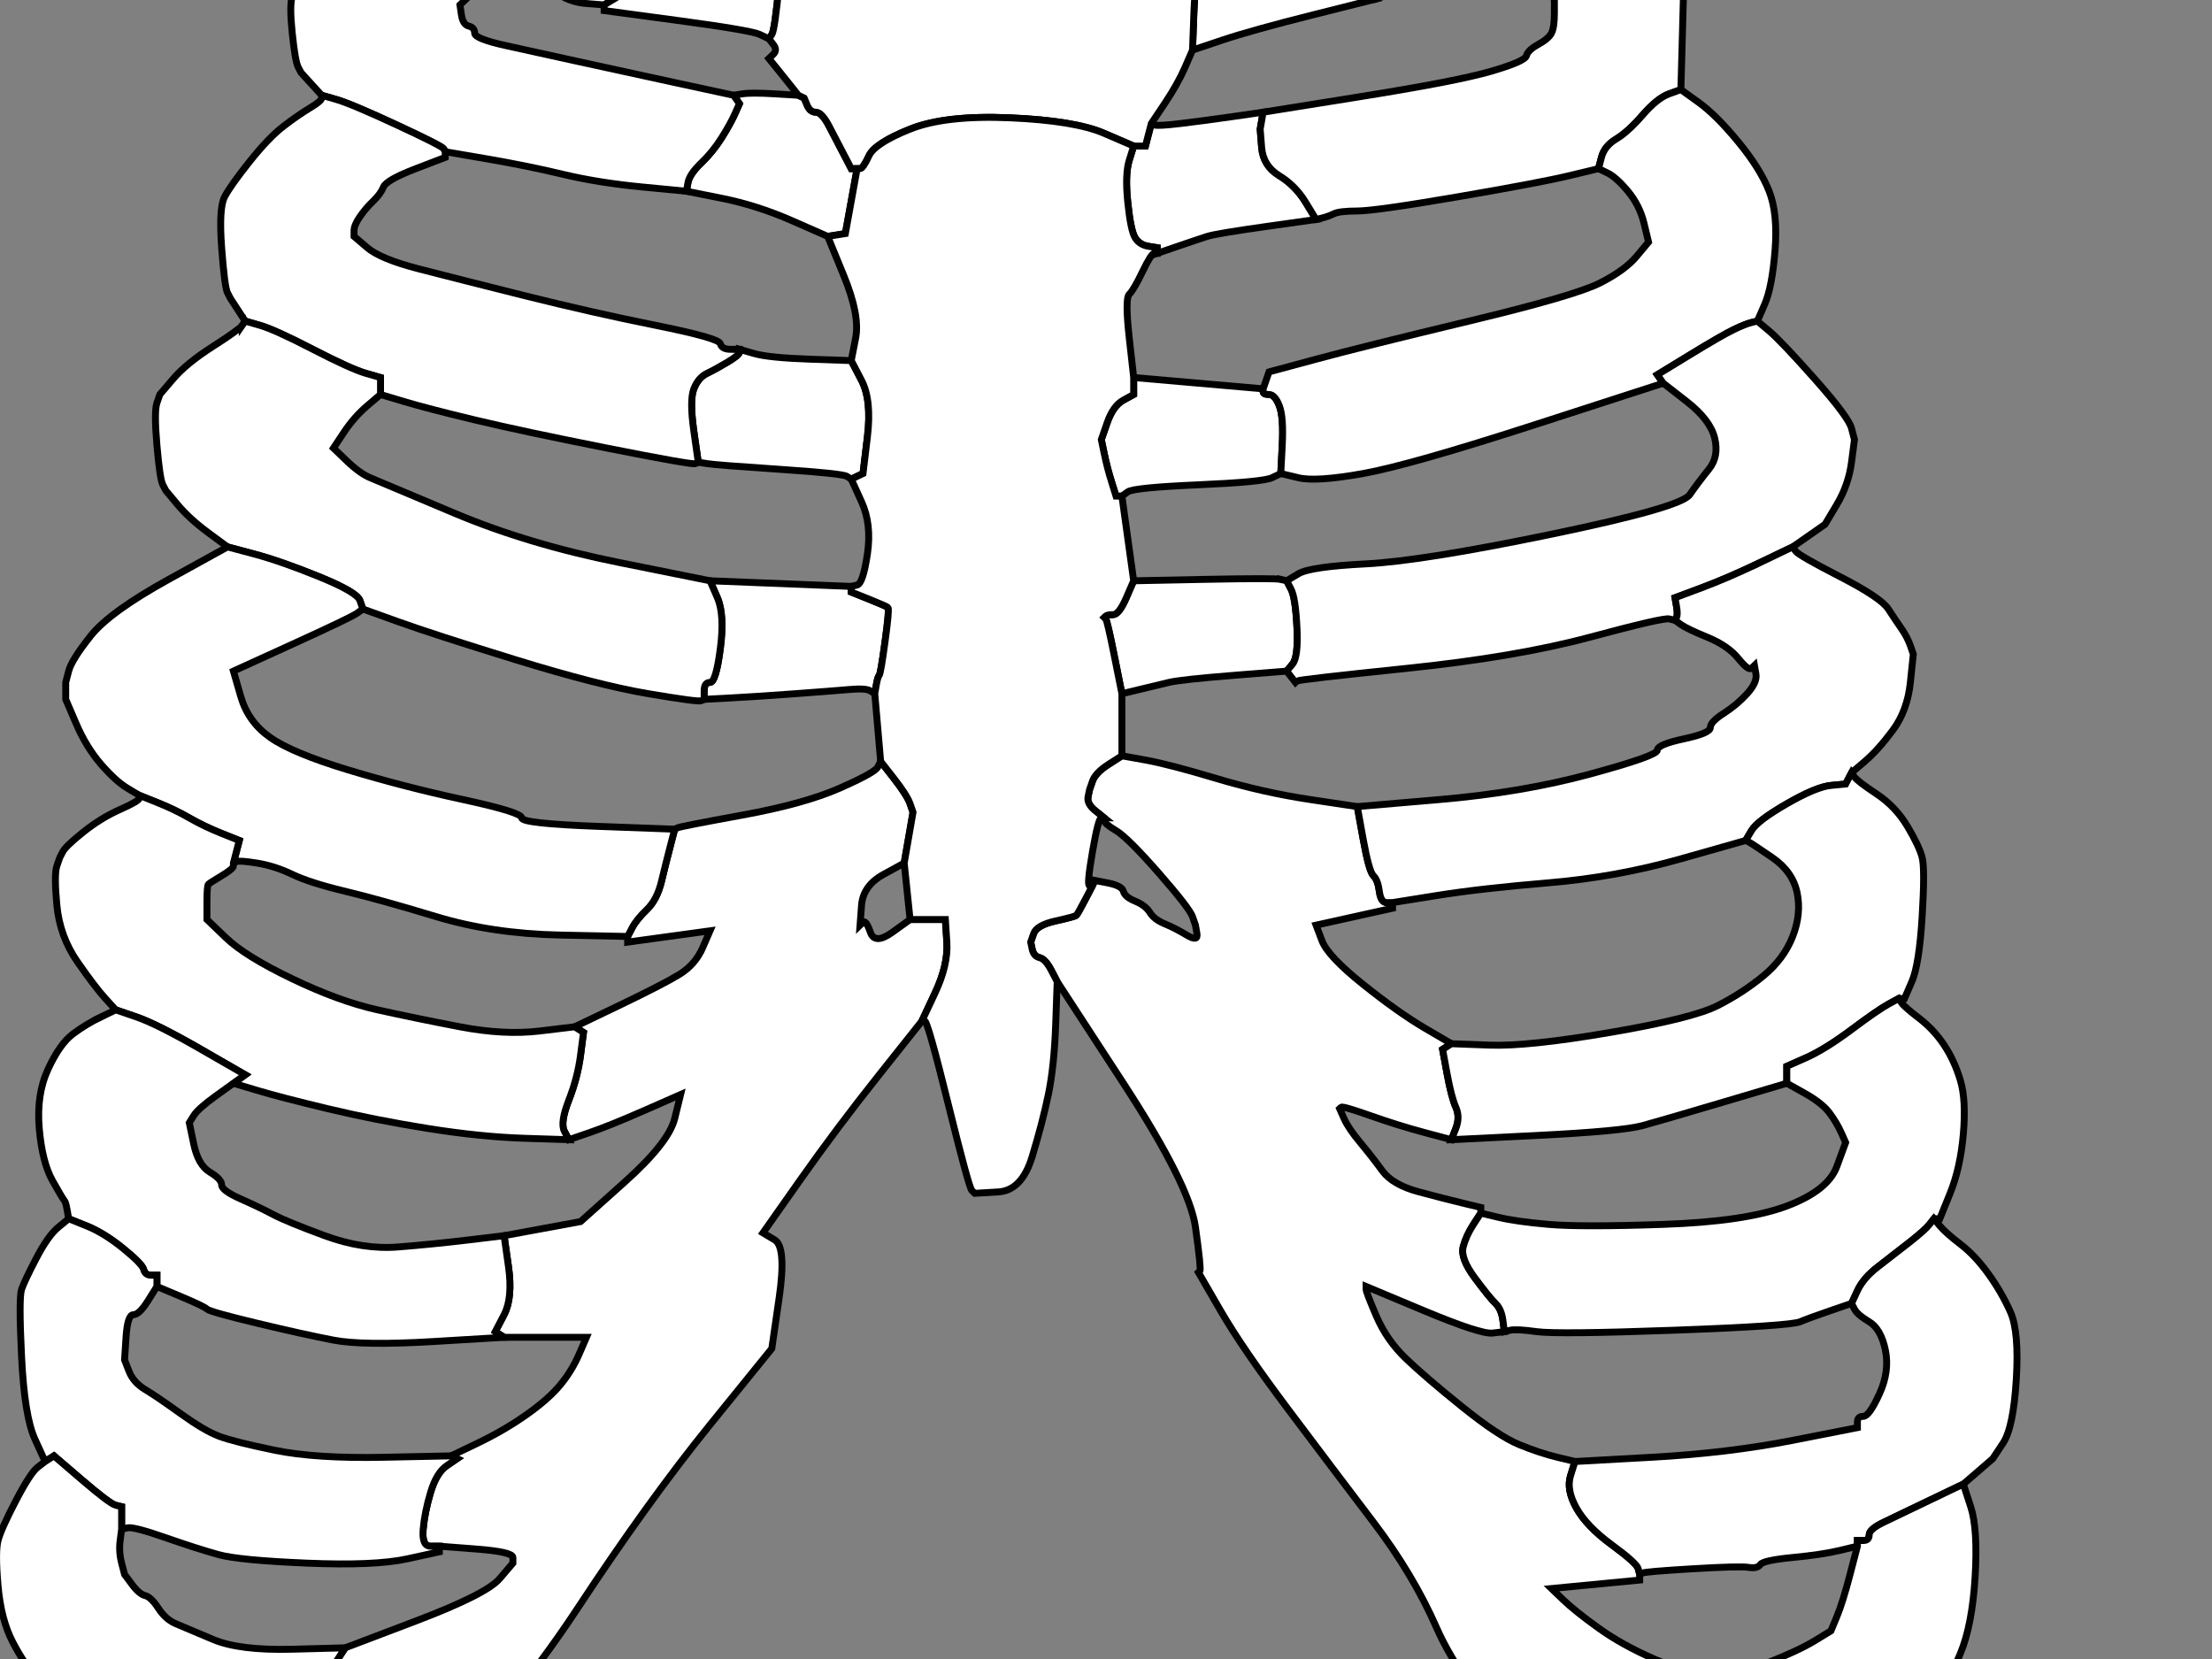 <?xml version="1.0"?><svg width="640" height="480" xmlns="http://www.w3.org/2000/svg">
 <rect width="100%" height="100%" fill="#808080" stroke="none"/>
 <title>rib cage</title>
 <g>
  <title>Layer 1</title>
  <g id="g2423">
   <path fill="#ffffff" fill-rule="evenodd" stroke="#000000" stroke-width="2px" d="m151.805,-95.357l22.983,2.042l1.702,1.225c1.135,0.817 4.256,2.042 9.363,3.675c5.107,1.633 9.931,2.586 14.471,2.859l6.81,0.408l0,0.817c0,0.544 2.27,1.497 6.81,2.859c4.54,1.361 9.363,3.675 14.471,6.942c5.107,3.267 9.08,5.853 11.917,7.759l4.256,2.859l2.128,4.084c1.419,2.722 2.554,5.173 3.405,7.351l1.277,3.267l-0.426,4.084c-0.284,2.722 -1.561,5.445 -3.831,8.167c-2.27,2.722 -5.249,4.9 -8.938,6.534l-5.533,2.45l-3.405,-0.408c-2.27,-0.272 -5.675,-2.859 -10.215,-7.759c-4.54,-4.9 -8.228,-8.167 -11.066,-9.801c-2.837,-1.633 -6.242,-3.675 -10.215,-6.125l-5.959,-3.675l-8.512,-2.45l-8.512,-2.45l0,-0.817l0,-0.817l-4.256,-1.225c-2.837,-0.817 -7.661,-0.953 -14.471,-0.408c-6.81,0.544 -10.782,0.953 -11.917,1.225l-1.702,0.408l0,-0.817c0,-0.544 -16.173,-1.497 -48.52,-2.859c-32.346,-1.361 -58.167,-2.314 -77.461,-2.859c-19.294,-0.544 -35.751,-0.408 -49.371,0.408l-20.429,1.225l-3.83,-13.068l-3.83,-13.068l5.533,-6.942l5.533,-6.942l9.363,-0.817c6.242,-0.544 11.066,-0.272 14.471,0.817c3.405,1.089 30.076,2.995 80.015,5.717c49.938,2.722 82.568,4.764 97.89,6.125z" id="path2"/>
   <path fill="#ffffff" fill-rule="evenodd" stroke="#000000" stroke-width="2px" d="m459.946,-57.787l-22.983,0.408l-14.471,3.675c-9.647,2.45 -15.464,4.084 -17.45,4.9l-2.979,1.225l-0.426,0.817l-0.426,0.817l-6.81,-0.408c-4.54,-0.272 -11.35,1.77 -20.429,6.125c-9.08,4.356 -16.173,7.214 -21.28,8.576c-5.107,1.361 -7.661,2.314 -7.661,2.859l0,0.817l-3.405,-1.225c-2.27,-0.817 -5.675,-2.859 -10.215,-6.125c-4.54,-3.267 -7.377,-7.214 -8.512,-11.843l-1.702,-6.942l0.851,0c0.567,0 1.135,-1.089 1.702,-3.267l0.851,-3.267l5.959,-3.675c3.972,-2.45 11.917,-5.309 23.834,-8.576c11.917,-3.267 19.862,-5.309 23.834,-6.125l5.958,-1.225l1.702,0c1.135,0 1.702,0.544 1.702,1.633c0,1.089 3.689,0.681 11.066,-1.225l11.066,-2.859l-0.851,-1.225l-0.851,-1.225l50.222,-8.576c33.481,-5.717 64.125,-9.937 91.932,-12.659c27.807,-2.722 49.229,-2.859 64.267,-0.408l22.557,3.675l-4.256,11.434c-2.837,7.623 -5.533,12.387 -8.087,14.293l-3.831,2.859l-7.661,0.817c-5.107,0.544 -16.741,0.817 -34.9,0.817c-18.159,0 -38.589,2.45 -61.288,7.351c-22.699,4.9 -41.71,7.487 -57.032,7.759z" id="path4"/>
   <path fill="#ffffff" fill-rule="evenodd" stroke="#000000" stroke-width="2px" d="m174.788,-61.462l0,0.817l-0.851,5.717l-0.851,5.717l-1.277,-0.817c-0.851,-0.545 -0.993,2.178 -0.426,8.167c0.567,5.989 1.844,10.209 3.83,12.659c1.986,2.45 4.114,4.084 6.384,4.9l3.405,1.225l0,5.717c0,3.811 -0.567,5.717 -1.702,5.717c-1.135,0 -1.702,1.497 -1.702,4.492c0,2.995 -1.135,5.173 -3.405,6.534l-3.405,2.042l-5.107,-0.408c-3.405,-0.272 -6.384,-1.361 -8.938,-3.267c-2.554,-1.906 -5.107,-3.403 -7.661,-4.492l-3.83,-1.633l-0.426,-3.267c-0.284,-2.178 -0.993,-3.811 -2.128,-4.9c-1.135,-1.089 -1.561,-3.539 -1.277,-7.351c0.284,-3.811 -0.142,-5.717 -1.277,-5.717c-1.135,0 -1.702,-1.089 -1.702,-3.267l0,-3.267l-1.702,0c-1.135,0 -1.702,-0.272 -1.702,-0.817l0,-0.817l-0.426,-9.801c-0.284,-6.534 -0.142,-10.345 0.426,-11.434l0.851,-1.633l1.277,-0.817l1.277,-0.817l1.702,-0.408c1.135,-0.272 5.107,-0.681 11.917,-1.225c6.81,-0.544 11.633,-0.408 14.471,0.408l4.256,1.225l0,0.817z" id="path6"/>
   <path fill="#ffffff" fill-rule="evenodd" stroke="#000000" stroke-width="2px" d="m244.162,-99.032l0.426,0.817l-1.277,2.45c-0.851,1.633 -2.27,4.628 -4.256,8.984c-1.986,4.356 -3.547,6.534 -4.682,6.534l-1.702,0l-5.107,-2.042c-3.405,-1.361 -7.661,-2.45 -12.768,-3.267c-5.107,-0.817 -7.661,-0.953 -7.661,-0.408l0,0.817l-6.81,-0.408c-4.54,-0.272 -9.363,-1.225 -14.471,-2.859c-5.107,-1.633 -8.228,-2.859 -9.363,-3.675l-1.702,-1.225l4.256,-6.942c2.837,-4.628 4.824,-7.214 5.959,-7.759c1.135,-0.544 3.405,-0.953 6.81,-1.225c3.405,-0.272 5.675,-1.361 6.81,-3.267c1.135,-1.906 3.405,-2.859 6.81,-2.859l5.107,0l4.256,5.717c2.837,3.811 4.824,5.989 5.959,6.534c1.135,0.544 5.249,1.225 12.343,2.042c7.094,0.817 10.782,1.497 11.066,2.042z" id="path8"/>
   <path fill="#ffffff" fill-rule="evenodd" stroke="#000000" stroke-width="2px" d="m403.34,-90.048l4.682,4.9l0.851,1.225l0.851,1.225l-11.066,2.859c-7.377,1.906 -11.066,2.314 -11.066,1.225c0,-1.089 -0.568,-1.633 -1.702,-1.633l-1.702,0l-5.958,-2.859c-3.972,-1.906 -9.363,-3.131 -16.173,-3.675c-6.81,-0.544 -10.924,-0.408 -12.343,0.408c-1.419,0.817 -3.972,2.042 -7.661,3.675l-5.533,2.45l-2.554,-0.408c-1.702,-0.272 -2.979,-0.817 -3.831,-1.633l-1.277,-1.225l-1.277,-8.167l-1.277,-8.167l0.426,-0.817l0.426,-0.817l0.426,-0.408c0.284,-0.272 3.831,-0.681 10.64,-1.225l10.215,-0.817l3.83,-3.675c2.554,-2.45 4.256,-4.628 5.107,-6.534l1.277,-2.859l6.384,0.408c4.256,0.272 6.81,1.089 7.661,2.45c0.851,1.361 3.547,2.178 8.087,2.45l6.81,0.408l2.128,4.084c1.419,2.722 3.263,5.445 5.533,8.167c2.27,2.722 4.965,5.717 8.087,8.984z" id="path10"/>
   <path fill="#ffffff" fill-rule="evenodd" stroke="#000000" stroke-width="2px" d="m422.493,-53.703l14.471,-3.675l-0.426,0.817c-0.284,0.544 -0.851,3.267 -1.702,8.167l-1.277,7.351l-1.702,0l-1.702,0l-1.277,9.801l-1.277,9.801l-2.128,3.267l-2.128,3.267l-0.851,1.225c-0.567,0.817 -2.837,2.586 -6.81,5.309c-3.972,2.722 -7.945,4.764 -11.917,6.125l-5.959,2.042l-3.405,-2.859c-2.27,-1.906 -3.405,-4.356 -3.405,-7.351c0,-2.995 -0.568,-4.492 -1.702,-4.492c-1.135,0 -1.702,-1.906 -1.702,-5.717l0,-5.717l3.83,-1.633c2.554,-1.089 4.682,-2.722 6.384,-4.9c1.702,-2.178 2.696,-4.9 2.979,-8.167l0.426,-4.9l0.426,-0.817l0.426,-0.817l2.979,-1.225c1.986,-0.817 7.803,-2.45 17.45,-4.9z" id="path12"/>
   <path fill="#ffffff" fill-rule="evenodd" stroke="#000000" stroke-width="2px" d="m253.951,221.943l0.851,-1.633l3.83,4.9c2.554,3.267 4.114,5.717 4.682,7.351l0.851,2.45l-1.277,7.351l-1.277,7.351l-5.959,3.267c-3.972,2.178 -6.1,5.173 -6.384,8.984l-0.426,5.717l0.851,-0.817c0.567,-0.545 1.277,0.408 2.128,2.859c0.851,2.45 2.979,2.45 6.384,0l5.107,-3.675l5.107,0l5.107,0l0.426,6.534c0.284,4.356 -0.851,9.256 -3.405,14.701l-3.831,8.167l-12.343,15.518c-8.228,10.345 -15.889,20.554 -22.983,30.627l-10.64,15.11l3.405,2.042c2.27,1.361 2.696,6.942 1.277,16.743l-2.128,14.701l-17.876,22.052c-11.917,14.701 -24.685,32.397 -38.305,53.087c-13.62,20.69 -30.218,40.7 -49.796,60.03c-19.578,19.329 -34.191,30.355 -43.838,33.078c-9.647,2.722 -17.024,4.22 -22.132,4.492l-7.661,0.408l1.702,-0.817c1.135,-0.544 1.844,-1.633 2.128,-3.267c0.284,-1.633 1.986,-3.403 5.107,-5.309c3.121,-1.906 5.107,-5.173 5.959,-9.801c0.851,-4.628 1.419,-7.078 1.702,-7.351c0.284,-0.272 0.426,-1.089 0.426,-2.45l0,-2.042l2.554,-0.408c1.702,-0.272 5.107,-1.225 10.215,-2.859c5.107,-1.633 9.647,-3.811 13.619,-6.534l5.959,-4.084l-8.512,0.817c-5.675,0.545 -8.796,0.136 -9.363,-1.225l-0.851,-2.042l5.533,-4.9c3.689,-3.267 6.668,-7.623 8.938,-13.068c2.27,-5.445 3.972,-9.256 5.107,-11.434c1.135,-2.178 2.412,-4.356 3.83,-6.534l2.128,-3.267l20.429,-7.759c13.62,-5.173 21.706,-9.256 24.26,-12.251l3.83,-4.492l0,-1.633c0,-1.089 -3.547,-1.906 -10.64,-2.45l-10.64,-0.817l-2.554,0c-1.702,0 -2.412,-1.633 -2.128,-4.9c0.284,-3.267 0.993,-6.806 2.128,-10.618c1.135,-3.811 2.696,-6.398 4.682,-7.759l2.979,-2.042l-0.851,-0.408l-0.851,-0.408l7.661,-3.675c5.107,-2.45 9.789,-5.173 14.045,-8.167c4.256,-2.995 7.519,-5.853 9.789,-8.576c2.27,-2.722 4.114,-5.717 5.533,-8.984l2.128,-4.9l-11.917,0l-11.917,0l-1.277,-0.817l-1.277,-0.817l2.554,-4.9c1.702,-3.267 2.128,-7.895 1.277,-13.884l-1.277,-8.984l11.066,-2.042l11.066,-2.042l12.768,-11.434c8.512,-7.623 13.336,-13.748 14.471,-18.376l1.702,-6.942l-10.215,4.492c-6.81,2.995 -12.201,5.173 -16.173,6.534l-5.959,2.042l-1.277,-2.45c-0.851,-1.633 -0.426,-4.628 1.277,-8.984c1.702,-4.356 2.837,-8.712 3.405,-13.068l0.851,-6.534l-1.277,-0.817l-1.277,-0.817l12.768,-6.125c8.512,-4.084 14.329,-7.078 17.45,-8.984c3.121,-1.906 5.391,-4.492 6.81,-7.759l2.128,-4.9l-11.917,1.633l-11.917,1.633l0,-0.817l0,-0.817l1.277,-2.45c0.851,-1.633 2.27,-3.403 4.256,-5.309c1.986,-1.906 3.405,-4.628 4.256,-8.167c0.851,-3.539 1.702,-6.942 2.554,-10.209l1.277,-4.9l0.851,-0.408c0.567,-0.272 6.81,-1.497 18.727,-3.675c11.917,-2.178 21.281,-4.764 28.09,-7.759c6.81,-2.995 10.498,-5.036 11.066,-6.125z" id="path14"/>
   <path fill="#ffffff" fill-rule="evenodd" stroke="#000000" stroke-width="2px" d="m191.812,-23.076l6.81,0l13.62,0.817l13.62,0.817l0,0.817l0,0.817l0.426,0.817c0.284,0.545 0,5.309 -0.851,14.293c-0.851,8.984 -1.561,13.884 -2.128,14.701l-0.851,1.225l-2.554,-1.225c-1.702,-0.817 -9.647,-2.178 -23.834,-4.084l-21.28,-2.859l0,-0.817l0,-0.817l3.405,-2.042c2.27,-1.361 3.405,-3.539 3.405,-6.534c0,-2.995 0.567,-4.492 1.702,-4.492c1.135,0 1.702,-1.906 1.702,-5.717l0,-5.717l6.81,0z" id="path16"/>
   <path fill="#ffffff" fill-rule="evenodd" stroke="#000000" stroke-width="2px" d="m224.159,27.153l6.81,0.408l0.851,0.408l0.851,0.408l0.851,2.042c0.567,1.361 1.419,2.042 2.554,2.042c1.135,0 2.412,1.361 3.83,4.084c1.419,2.722 2.837,5.445 4.256,8.167l2.128,4.084l0.851,0l0.851,0l-1.702,9.392l-1.702,9.392l-2.554,0.408l-2.554,0.408l-10.215,-4.492c-6.81,-2.995 -13.62,-5.173 -20.429,-6.534l-10.215,-2.042l0.426,-2.45c0.284,-1.633 1.561,-3.539 3.83,-5.717c2.27,-2.178 4.256,-4.628 5.959,-7.351c1.702,-2.722 2.979,-5.036 3.831,-6.942l1.277,-2.859l-0.851,-1.225l-0.851,-1.225l2.554,-0.408c1.702,-0.272 4.824,-0.272 9.363,0z" id="path18"/>
   <path fill="#ffffff" fill-rule="evenodd" stroke="#000000" stroke-width="2px" d="m213.944,101.884l0,-0.817l4.256,1.225c2.837,0.817 8.228,1.361 16.173,1.633l11.917,0.408l2.979,5.717c1.986,3.811 2.554,9.256 1.702,16.335l-1.277,10.617l-1.702,0.817l-1.702,0.817l-1.277,-0.817c-0.851,-0.544 -7.377,-1.225 -19.578,-2.042c-12.201,-0.817 -19.152,-1.361 -20.855,-1.633l-2.554,-0.408l-1.277,-8.984c-0.851,-5.989 -0.851,-10.073 0,-12.251c0.851,-2.178 2.128,-3.675 3.831,-4.492c1.702,-0.817 3.689,-1.906 5.959,-3.267c2.27,-1.361 3.405,-2.314 3.405,-2.859z" id="path20"/>
   <path fill="#ffffff" fill-rule="evenodd" stroke="#000000" stroke-width="2px" d="m207.56,172.939l-2.128,-4.9l20.429,0.817l20.429,0.817l0,0.817l0,0.817l5.107,2.042c3.405,1.361 5.249,2.178 5.533,2.45c0.284,0.272 0,3.539 -0.851,9.801c-0.851,6.262 -1.419,9.529 -1.702,9.801c-0.284,0.272 -0.567,1.225 -0.851,2.859l-0.426,2.45l-1.277,-0.817c-0.851,-0.544 -2.837,-0.681 -5.959,-0.408c-3.121,0.272 -8.37,0.681 -15.748,1.225c-7.377,0.544 -13.619,0.953 -18.727,1.225l-7.661,0.408l0,-2.45c0,-1.633 0.567,-2.45 1.702,-2.45c1.135,0 2.128,-3.267 2.979,-9.801c0.851,-6.534 0.567,-11.434 -0.851,-14.701z" id="path22"/>
   <path fill="#ffffff" fill-rule="evenodd" stroke="#000000" stroke-width="2px" d="m243.311,-95.765l1.277,-2.45l0.851,1.633c0.567,1.089 1.702,1.77 3.405,2.042c1.702,0.272 2.696,0.544 2.979,0.817l0.426,0.408l0.851,6.534c0.567,4.356 0.142,6.806 -1.277,7.351c-1.419,0.544 -2.128,1.633 -2.128,3.267c0,1.633 -0.567,2.314 -1.702,2.042l-1.702,-0.408l-5.959,-0.408c-3.972,-0.272 -6.242,-1.225 -6.81,-2.859l-0.851,-2.45l1.702,0c1.135,0 2.695,-2.178 4.682,-6.534c1.986,-4.356 3.405,-7.351 4.256,-8.984z" id="path24"/>
   <path fill="#ffffff" fill-rule="evenodd" stroke="#000000" stroke-width="2px" d="m324.177,-62.279l0.426,1.633l-0.851,3.267c-0.567,2.178 -1.135,3.267 -1.702,3.267l-0.851,0l-11.917,4.492c-7.945,2.995 -15.889,4.764 -23.834,5.309c-7.945,0.545 -13.903,0 -17.876,-1.633c-3.972,-1.633 -7.377,-2.722 -10.215,-3.267l-4.256,-0.817l-0.851,0.408l-0.851,0.408l-1.277,-3.267c-0.851,-2.178 -1.986,-4.628 -3.405,-7.351l-2.128,-4.084l1.702,-3.675c1.135,-2.45 2.837,-4.22 5.107,-5.309c2.27,-1.089 9.647,-1.361 22.132,-0.817c12.485,0.544 23.125,1.497 31.921,2.859c8.796,1.361 14.045,2.859 15.748,4.492l2.554,2.45l0.426,1.633z" id="path26"/>
   <path fill="#ffffff" fill-rule="evenodd" stroke="#000000" stroke-width="2px" d="m320.772,221.126l3.83,-2.45l6.81,1.225c4.54,0.817 11.35,2.586 20.429,5.309c9.08,2.722 18.159,4.764 27.239,6.125l13.62,2.042l1.702,9.392c1.135,6.262 2.128,9.801 2.979,10.617c0.851,0.817 1.419,2.314 1.702,4.492c0.284,2.178 0.993,3.267 2.128,3.267l1.702,0l0,0.817l0,0.817l-11.066,2.45l-11.066,2.45l1.702,4.492c1.135,2.995 5.107,7.214 11.917,12.659c6.81,5.445 12.768,9.665 17.876,12.659l7.661,4.492l-1.277,0.817l-1.277,0.817l1.277,6.942c0.851,4.628 1.702,7.895 2.554,9.801c0.851,1.906 0.851,3.948 0,6.125l-1.277,3.267l-7.661,-2.042c-5.107,-1.361 -10.357,-2.995 -15.748,-4.9c-5.391,-1.906 -8.228,-2.722 -8.512,-2.45l-0.426,0.408l1.277,2.859c0.851,1.906 2.412,4.22 4.682,6.942c2.27,2.722 4.398,5.445 6.384,8.167c1.986,2.722 5.533,4.764 10.64,6.125c5.107,1.361 9.363,2.45 12.768,3.267l5.107,1.225l0,0.817l0,0.817l-2.128,3.267c-1.419,2.178 -2.412,4.356 -2.979,6.534c-0.568,2.178 0.568,5.173 3.405,8.984c2.837,3.811 4.824,6.262 5.959,7.351c1.135,1.089 1.844,2.722 2.128,4.9l0.426,3.267l-3.405,0.408c-2.27,0.272 -8.938,-1.906 -20.004,-6.534l-16.599,-6.942l0,0.817c0,0.545 0.993,3.131 2.979,7.759c1.986,4.628 4.824,8.712 8.512,12.251c3.689,3.539 9.08,8.167 16.173,13.884c7.093,5.717 12.626,9.392 16.599,11.026c3.972,1.633 7.661,2.859 11.066,3.675l5.107,1.225l-1.277,4.084c-0.851,2.722 -0.284,5.853 1.702,9.392c1.986,3.539 5.391,7.078 10.215,10.617c4.824,3.539 7.377,5.853 7.661,6.942l0.426,1.633l0,0.817l0,0.817l-12.768,1.225l-12.768,1.225l3.405,3.267c2.27,2.178 5.675,4.9 10.215,8.167c4.54,3.267 9.931,6.262 16.173,8.984c6.242,2.722 11.633,4.22 16.173,4.492l6.81,0.408l0,0.817c0,0.545 0.851,0.817 2.554,0.817l2.554,0l1.702,8.576c1.135,5.717 2.412,9.529 3.83,11.434c1.419,1.906 2.27,4.22 2.554,6.942l0.426,4.084l-5.107,0.408c-3.405,0.272 -7.803,-0.272 -13.194,-1.634l-8.087,-2.042l1.277,3.675c0.851,2.45 3.547,6.262 8.087,11.434l6.81,7.759l-0.851,0l-0.851,0l-0.426,3.267c-0.284,2.178 -0.142,5.173 0.426,8.984c0.567,3.811 1.56,7.895 2.979,12.251l2.128,6.534l-5.107,-1.225c-3.405,-0.817 -11.066,-6.942 -22.983,-18.376c-11.917,-11.434 -24.543,-24.638 -37.879,-39.611c-13.336,-14.973 -22.274,-27.633 -26.813,-37.978c-4.54,-10.345 -10.64,-20.554 -18.301,-30.627c-7.661,-10.073 -15.889,-20.963 -24.685,-32.669c-8.796,-11.706 -15.322,-21.235 -19.578,-28.586l-6.384,-11.026l0.426,-0.408c0.284,-0.272 -0.142,-4.492 -1.277,-12.659c-1.135,-8.167 -8.087,-22.052 -20.855,-41.653l-19.152,-29.402l-1.702,-3.267c-1.135,-2.178 -2.27,-3.403 -3.405,-3.675c-1.135,-0.272 -1.844,-1.089 -2.128,-2.45l-0.426,-2.042l0.851,-2.45c0.567,-1.633 2.696,-2.859 6.384,-3.675c3.689,-0.817 5.675,-1.361 5.959,-1.633c0.284,-0.272 1.135,-1.77 2.554,-4.492l2.128,-4.084l0,-0.817l0,-0.817l4.256,0.817c2.837,0.544 4.398,1.361 4.682,2.45c0.284,1.089 1.419,2.042 3.405,2.859c1.986,0.817 3.405,1.906 4.256,3.267c0.851,1.361 2.27,2.45 4.256,3.267c1.986,0.817 4.114,1.906 6.384,3.267c2.27,1.361 3.263,1.225 2.979,-0.408l-0.426,-2.45l-0.851,-2.45c-0.568,-1.633 -3.831,-5.853 -9.789,-12.659c-5.958,-6.806 -10.073,-10.89 -12.343,-12.251c-2.27,-1.361 -3.405,-2.314 -3.405,-2.859l0,-0.817l-2.554,-2.042c-1.702,-1.361 -2.412,-2.722 -2.128,-4.084l0.426,-2.042l0.851,-2.45c0.567,-1.633 2.128,-3.267 4.682,-4.9z" id="path28"/>
   <path fill="#ffffff" fill-rule="evenodd" stroke="#000000" stroke-width="2px" d="m325.454,-99.849l0.851,0l1.277,8.167l1.277,8.167l1.277,1.225c0.851,0.817 2.128,1.361 3.831,1.633l2.554,0.408l0,1.633c0,1.089 -2.554,1.906 -7.661,2.45c-5.107,0.544 -7.803,0.272 -8.087,-0.817c-0.284,-1.089 -1.135,-1.906 -2.554,-2.45c-1.419,-0.544 -1.986,-2.45 -1.702,-5.717c0.284,-3.267 0.851,-5.989 1.702,-8.167c0.851,-2.178 2.128,-3.267 3.831,-3.267c1.702,0 2.554,-0.544 2.554,-1.633c0,-1.089 0.284,-1.633 0.851,-1.633z" id="path30"/>
   <path fill="#ffffff" fill-rule="evenodd" stroke="#000000" stroke-width="2px" d="m328.007,111.684l0,-2.45l18.727,1.633l18.727,1.633l0,0.817c0,0.544 0.567,0.817 1.702,0.817c1.135,0 2.128,1.089 2.979,3.267c0.851,2.178 1.135,5.989 0.851,11.434l-0.426,8.167l-2.554,1.225c-1.702,0.817 -8.796,1.497 -21.28,2.042c-12.485,0.544 -19.294,1.225 -20.429,2.042l-1.702,1.225l-0.851,0l-0.851,0l-1.277,-4.084c-0.851,-2.722 -1.561,-5.445 -2.128,-8.167l-0.851,-4.084l1.702,-4.9c1.135,-3.267 2.696,-5.445 4.682,-6.534l2.979,-1.633l0,-2.45z" id="path32"/>
   <path fill="#ffffff" fill-rule="evenodd" stroke="#000000" stroke-width="2px" d="m370.568,167.63l1.702,0.408l1.277,2.45c0.851,1.633 1.419,5.309 1.702,11.026c0.284,5.717 -0.142,9.256 -1.277,10.617l-1.702,2.042l-15.322,1.225c-10.215,0.817 -16.457,1.497 -18.727,2.042c-2.27,0.544 -5.107,1.225 -8.512,2.042l-5.107,1.225l-2.128,-10.618c-1.419,-7.078 -2.27,-10.754 -2.554,-11.026l-0.426,-0.408l0.426,-0.408c0.284,-0.272 0.993,-0.408 2.128,-0.408c1.135,0 2.412,-1.633 3.831,-4.9l2.128,-4.9l20.429,-0.408c13.62,-0.272 20.997,-0.272 22.132,0z" id="path34"/>
   <path fill="#ffffff" fill-rule="evenodd" stroke="#000000" stroke-width="2px" d="m356.949,33.687l8.512,-1.225l-0.426,2.45l-0.426,2.45l0.426,5.309c0.284,3.539 1.986,6.262 5.107,8.167c3.121,1.906 5.675,4.492 7.661,7.759l2.979,4.9l-14.471,2.042c-9.647,1.361 -15.322,2.314 -17.024,2.859c-1.702,0.544 -4.54,1.497 -8.512,2.859l-5.959,2.042l0,-0.817l0,-0.817l-2.554,-0.408c-1.702,-0.272 -2.979,-1.089 -3.83,-2.45c-0.851,-1.361 -1.561,-4.764 -2.128,-10.209c-0.568,-5.445 -0.426,-9.529 0.426,-12.251l1.277,-4.084l1.702,0l1.702,0l0.851,-3.267l0.851,-3.267l0.851,0.408c0.568,0.272 3.121,0.136 7.661,-0.408c4.54,-0.544 9.647,-1.225 15.322,-2.042z" id="path36"/>
   <path fill="#ffffff" fill-rule="evenodd" stroke="#000000" stroke-width="2px" d="m382.485,-25.118l5.107,-1.225l0,5.717c0,3.811 0.568,5.717 1.702,5.717c1.135,0 1.702,1.497 1.702,4.492c0,2.995 1.135,5.445 3.405,7.351l3.405,2.859l-17.876,4.492c-11.917,2.995 -20.713,5.445 -26.388,7.351l-8.512,2.859l0.426,-11.434c0.284,-7.623 1.419,-13.612 3.405,-17.968l2.979,-6.534l12.768,-1.225c8.512,-0.817 14.471,-1.633 17.876,-2.45z" id="path38"/>
   <path fill="#ffffff" fill-rule="evenodd" stroke="#000000" stroke-width="2px" d="m309.28,-49.62l11.917,-4.492l1.702,6.942c1.135,4.628 3.972,8.576 8.512,11.843c4.54,3.267 7.945,5.309 10.215,6.125l3.405,1.225l2.128,1.633c1.419,1.089 2.554,2.178 3.405,3.267l1.277,1.633l-2.979,6.534c-1.986,4.356 -3.121,10.345 -3.405,17.968l-0.426,11.434l-2.128,4.9c-1.419,3.267 -3.405,6.806 -5.959,10.617l-3.83,5.717l-0.851,3.267l-0.851,3.267l-1.702,0l-1.702,0l-8.512,-3.675c-5.675,-2.45 -14.754,-3.948 -27.239,-4.492c-12.485,-0.544 -22.132,0.544 -28.941,3.267c-6.81,2.722 -10.782,5.309 -11.917,7.759c-1.135,2.45 -1.986,3.675 -2.554,3.675l-0.851,0l-0.851,0l-0.851,0l-2.128,-4.084c-1.419,-2.722 -2.837,-5.445 -4.256,-8.167c-1.419,-2.722 -2.696,-4.084 -3.83,-4.084c-1.135,0 -1.986,-0.681 -2.554,-2.042l-0.851,-2.042l-0.851,-0.408l-0.851,-0.408l-1.277,-1.633c-0.851,-1.089 -2.27,-2.859 -4.256,-5.309l-2.979,-3.675l1.277,-1.225c0.851,-0.817 0.851,-1.77 0,-2.859l-1.277,-1.633l0.851,-1.225c0.567,-0.817 1.277,-5.717 2.128,-14.701c0.851,-8.984 1.135,-13.748 0.851,-14.293l-0.426,-0.817l0.851,0c0.567,0 1.135,-0.817 1.702,-2.45l0.851,-2.45l1.702,-1.633l1.702,-1.633l5.533,-2.45c3.689,-1.633 6.668,-3.811 8.938,-6.534c2.27,-2.722 3.547,-5.445 3.831,-8.167l0.426,-4.084l0.851,-0.408l0.851,-0.408l4.256,0.817c2.837,0.545 6.242,1.633 10.215,3.267c3.972,1.633 9.931,2.178 17.876,1.633c7.945,-0.545 15.889,-2.314 23.834,-5.309z" id="path40"/>
   <path fill="#ffffff" fill-rule="evenodd" stroke="#000000" stroke-width="2px" d="m319.495,38.587l8.512,3.675l-1.277,4.084c-0.851,2.722 -0.993,6.806 -0.426,12.251c0.568,5.445 1.277,8.848 2.128,10.209c0.851,1.361 2.128,2.178 3.83,2.45l2.554,0.408l0,0.817l0,0.817l-0.851,0c-0.568,0 -1.702,1.77 -3.405,5.309c-1.702,3.539 -2.979,5.717 -3.83,6.534c-0.851,0.817 -0.851,5.036 0,12.659l1.277,11.434l0,2.45l0,2.45l-2.979,1.633c-1.986,1.089 -3.547,3.267 -4.682,6.534l-1.702,4.9l0.851,4.084c0.567,2.722 1.277,5.445 2.128,8.167l1.277,4.084l0.851,0l0.851,0l1.702,12.251l1.702,12.251l-2.128,4.9c-1.419,3.267 -2.696,4.9 -3.831,4.9c-1.135,0 -1.844,0.136 -2.128,0.408l-0.426,0.408l0.426,0.408c0.284,0.272 1.135,3.948 2.554,11.026l2.128,10.618l0,8.984l0,8.984l-3.83,2.45c-2.554,1.633 -4.114,3.267 -4.682,4.9l-0.851,2.45l-0.426,2.042c-0.284,1.361 0.426,2.722 2.128,4.084l2.554,2.042l-0.851,0c-0.567,0 -1.419,3.267 -2.554,9.801c-1.135,6.534 -1.419,9.801 -0.851,9.801l0.851,0l-2.128,4.084c-1.419,2.722 -2.27,4.22 -2.554,4.492c-0.284,0.272 -2.27,0.817 -5.959,1.633c-3.689,0.817 -5.817,2.042 -6.384,3.675l-0.851,2.45l0.426,2.042c0.284,1.361 0.993,2.178 2.128,2.45c1.135,0.272 2.27,1.497 3.405,3.675l1.702,3.267l-0.426,12.251c-0.284,8.167 -0.993,14.973 -2.128,20.418c-1.135,5.445 -2.696,11.434 -4.682,17.968c-1.986,6.534 -5.249,9.937 -9.789,10.209l-6.81,0.408l-0.851,-0.817c-0.567,-0.544 -2.837,-8.848 -6.81,-24.91c-3.972,-16.062 -6.242,-24.094 -6.81,-24.094l-0.851,0l3.831,-8.167c2.554,-5.445 3.689,-10.345 3.405,-14.701l-0.426,-6.534l-5.107,0l-5.107,0l-0.851,-8.167l-0.851,-8.167l1.277,-7.351l1.277,-7.351l-0.851,-2.45c-0.567,-1.633 -2.128,-4.084 -4.682,-7.351l-3.83,-4.9l-0.851,-9.801l-0.851,-9.801l0.426,-2.45c0.284,-1.633 0.567,-2.586 0.851,-2.859c0.284,-0.272 0.851,-3.539 1.702,-9.801c0.851,-6.262 1.135,-9.528 0.851,-9.801c-0.284,-0.272 -2.128,-1.089 -5.533,-2.45l-5.107,-2.042l0,-0.817l0,-0.817l1.702,-0.408c1.135,-0.272 2.128,-3.267 2.979,-8.984c0.851,-5.717 0.284,-10.754 -1.702,-15.109l-2.979,-6.534l1.702,-0.817l1.702,-0.817l1.277,-10.617c0.851,-7.078 0.284,-12.523 -1.702,-16.335l-2.979,-5.717l1.277,-6.534c0.851,-4.356 -0.284,-10.345 -3.405,-17.968l-4.682,-11.434l2.554,-0.408l2.554,-0.408l1.702,-9.392l1.702,-9.392l0.851,0c0.567,0 1.419,-1.225 2.554,-3.675c1.135,-2.45 5.107,-5.036 11.917,-7.759c6.81,-2.722 16.457,-3.811 28.941,-3.267c12.485,0.544 21.564,2.042 27.239,4.492z" id="path42"/>
   <path fill="#ffffff" fill-rule="evenodd" stroke="#000000" stroke-width="2px" d="m131.376,-34.919l7.661,-2.859l0,0.817c0,0.545 0.567,0.817 1.702,0.817l1.702,0l0,3.267c0,2.178 0.567,3.267 1.702,3.267c1.135,0 1.561,1.906 1.277,5.717c-0.284,3.811 0.142,6.262 1.277,7.351c1.135,1.089 1.844,2.722 2.128,4.9l0.426,3.267l-1.277,-0.817c-0.851,-0.545 -1.419,-0.272 -1.702,0.817c-0.284,1.089 -1.844,2.314 -4.682,3.675c-2.837,1.361 -4.965,2.722 -6.384,4.084l-2.128,2.042l0.426,2.859c0.284,1.906 0.993,2.995 2.128,3.267c1.135,0.272 1.702,0.953 1.702,2.042c0,1.089 3.121,2.314 9.363,3.675c6.242,1.361 13.052,2.859 20.429,4.492c7.377,1.633 16.741,3.675 28.09,6.125l17.024,3.675l0.851,1.225l0.851,1.225l-1.277,2.859c-0.851,1.906 -2.128,4.22 -3.831,6.942c-1.702,2.722 -3.689,5.173 -5.959,7.351c-2.27,2.178 -3.547,4.084 -3.83,5.717l-0.426,2.45l-12.768,-1.225c-8.512,-0.817 -16.173,-2.042 -22.983,-3.675c-6.81,-1.633 -14.187,-3.131 -22.132,-4.492l-11.917,-2.042l-0.426,-0.817c-0.284,-0.544 -4.824,-2.859 -13.62,-6.942c-8.796,-4.084 -14.613,-6.534 -17.45,-7.351l-4.256,-1.225l-2.979,-3.267l-2.979,-3.267l-0.851,-1.633c-0.567,-1.089 -1.135,-4.356 -1.702,-9.801c-0.567,-5.445 -0.567,-8.984 0,-10.617c0.567,-1.633 2.412,-4.492 5.533,-8.576c3.121,-4.084 9.505,-8.848 19.152,-14.293c9.647,-5.445 17.024,-9.12 22.132,-11.026z" id="path44"/>
   <path fill="#ffffff" fill-rule="evenodd" stroke="#000000" stroke-width="2px" d="m186.705,-53.703l5.107,-2.042l5.959,3.675c3.972,2.45 7.377,4.492 10.215,6.125c2.837,1.633 6.526,4.9 11.066,9.801c4.54,4.9 7.945,7.487 10.215,7.759l3.405,0.408l-1.702,1.633l-1.702,1.633l-13.62,-0.408c-9.08,-0.272 -14.187,-0.272 -15.322,0c-1.135,0.272 -1.702,0.681 -1.702,1.225l0,0.817l-6.81,0l-6.81,0l-3.405,-1.225c-2.27,-0.817 -4.398,-2.45 -6.384,-4.9c-1.986,-2.45 -3.263,-6.67 -3.83,-12.659c-0.567,-5.989 -0.426,-8.712 0.426,-8.167l1.277,0.817l4.256,-1.225c2.837,-0.817 5.959,-1.906 9.363,-3.267z" id="path46"/>
   <path fill="#ffffff" fill-rule="evenodd" stroke="#000000" stroke-width="2px" d="m394.402,-46.353l6.81,0.408l-0.426,4.9c-0.284,3.267 -1.277,5.989 -2.979,8.167c-1.702,2.178 -3.83,3.811 -6.384,4.9l-3.83,1.633l-5.107,1.225c-3.405,0.817 -9.363,1.633 -17.876,2.45l-12.768,1.225l-1.277,-1.633c-0.851,-1.089 -1.986,-2.178 -3.405,-3.267l-2.128,-1.633l0,-0.817c0,-0.545 2.554,-1.497 7.661,-2.859c5.107,-1.361 12.201,-4.22 21.28,-8.576c9.08,-4.356 15.889,-6.398 20.429,-6.125z" id="path48"/>
   <path fill="#ffffff" fill-rule="evenodd" stroke="#000000" stroke-width="2px" d="m431.856,-41.044l1.702,0l7.661,2.042c5.107,1.361 11.917,4.492 20.429,9.392c8.512,4.9 14.613,9.665 18.301,14.293c3.689,4.628 5.817,7.487 6.384,8.576l0.851,1.633l-0.426,15.518l-0.426,15.518l-3.405,1.225c-2.27,0.817 -4.824,2.859 -7.661,6.125c-2.837,3.267 -5.391,5.581 -7.661,6.942c-2.27,1.361 -3.689,3.131 -4.256,5.309l-0.851,3.267l-8.512,2.042c-5.675,1.361 -16.457,3.403 -32.346,6.125c-15.889,2.722 -25.537,4.084 -28.941,4.084c-3.405,0 -5.675,0.272 -6.81,0.817c-1.135,0.544 -2.27,0.953 -3.405,1.225l-1.702,0.408l-2.979,-4.9c-1.986,-3.267 -4.54,-5.853 -7.661,-7.759c-3.121,-1.906 -4.824,-4.628 -5.107,-8.167l-0.426,-5.309l0.426,-2.45l0.426,-2.45l28.09,-4.492c18.727,-2.995 31.353,-5.445 37.879,-7.351c6.526,-1.906 9.931,-3.403 10.215,-4.492c0.284,-1.089 1.419,-2.178 3.405,-3.267c1.986,-1.089 3.263,-2.178 3.831,-3.267c0.568,-1.089 0.851,-2.995 0.851,-5.717l0,-4.084l-3.83,-4.492c-2.554,-2.995 -5.817,-5.309 -9.789,-6.942c-3.972,-1.633 -7.093,-2.586 -9.363,-2.859l-3.405,-0.408l2.128,-3.267l2.128,-3.267l1.277,-9.801l1.277,-9.801l1.702,0z" id="path50"/>
   <path fill="#ffffff" fill-rule="evenodd" stroke="#000000" stroke-width="2px" d="m93.071,28.378l0,-0.817l4.256,1.225c2.837,0.817 8.654,3.267 17.45,7.351c8.796,4.084 13.336,6.398 13.62,6.942l0.426,0.817l0,0.817l0,0.817l-8.512,3.267c-5.675,2.178 -8.796,3.948 -9.363,5.309c-0.567,1.361 -1.561,2.722 -2.979,4.084c-1.419,1.361 -2.696,2.859 -3.831,4.492c-1.135,1.633 -1.702,2.995 -1.702,4.084l0,1.633l3.83,3.267c2.554,2.178 7.519,4.22 14.896,6.125c7.377,1.906 17.592,4.492 30.644,7.759c13.052,3.267 25.678,6.125 37.879,8.576c12.201,2.45 18.443,4.22 18.727,5.309c0.284,1.089 1.277,1.633 2.979,1.633l2.554,0l0,0.817c0,0.544 -1.135,1.497 -3.405,2.859c-2.27,1.361 -4.256,2.45 -5.959,3.267c-1.702,0.817 -2.979,2.314 -3.831,4.492c-0.851,2.178 -0.851,6.262 0,12.251l1.277,8.984l-0.851,0.408c-0.567,0.272 -9.08,-1.225 -25.537,-4.492c-16.457,-3.267 -29.225,-5.989 -38.305,-8.167c-9.08,-2.178 -15.889,-3.948 -20.429,-5.309l-6.81,-2.042l0,-2.45l0,-2.45l-4.256,-1.225c-2.837,-0.817 -7.945,-3.131 -15.322,-6.942c-7.377,-3.811 -12.485,-6.125 -15.322,-6.942l-4.256,-1.225l-2.128,-3.267l-2.128,-3.267l-0.851,-1.633c-0.567,-1.089 -1.135,-5.445 -1.702,-13.068c-0.567,-7.623 -0.284,-12.523 0.851,-14.701c1.135,-2.178 3.547,-5.581 7.235,-10.209c3.689,-4.628 6.952,-8.031 9.789,-10.209c2.837,-2.178 5.391,-3.948 7.661,-5.309c2.27,-1.361 3.405,-2.314 3.405,-2.859z" id="path52"/>
   <path fill="#ffffff" fill-rule="evenodd" stroke="#000000" stroke-width="2px" d="m482.929,27.153l3.405,-1.225l5.107,3.675c3.405,2.45 7.235,6.262 11.491,11.434c4.256,5.173 7.235,9.937 8.938,14.293c1.702,4.356 2.27,10.073 1.702,17.151c-0.568,7.078 -1.561,12.251 -2.979,15.518l-2.128,4.9l-1.702,0.408c-1.135,0.272 -2.837,0.953 -5.107,2.042c-2.27,1.089 -6.526,3.539 -12.768,7.351l-9.363,5.717l0.851,1.225l0.851,1.225l-36.602,11.843c-24.402,7.895 -41.142,12.659 -50.222,14.293c-9.08,1.633 -15.322,2.042 -18.727,1.225l-5.107,-1.225l0.426,-8.167c0.284,-5.445 0,-9.256 -0.851,-11.434c-0.851,-2.178 -1.844,-3.267 -2.979,-3.267c-1.135,0 -1.702,-0.272 -1.702,-0.817l0,-0.817l0.851,-2.45l0.851,-2.45l13.62,-3.675c9.08,-2.45 23.834,-6.125 44.263,-11.026c20.429,-4.9 33.056,-8.576 37.879,-11.026c4.824,-2.45 8.37,-5.036 10.64,-7.759l3.405,-4.084l-1.277,-5.309c-0.851,-3.539 -2.412,-6.67 -4.682,-9.392c-2.27,-2.722 -4.256,-4.492 -5.959,-5.309l-2.554,-1.225l0.851,-3.267c0.568,-2.178 1.986,-3.948 4.256,-5.309c2.27,-1.361 4.824,-3.675 7.661,-6.942c2.837,-3.267 5.391,-5.309 7.661,-6.125z" id="path54"/>
   <path fill="#ffffff" fill-rule="evenodd" stroke="#000000" stroke-width="2px" d="m70.088,94.125l0.851,-1.225l4.256,1.225c2.837,0.817 7.945,3.131 15.322,6.942c7.377,3.811 12.485,6.125 15.322,6.942l4.256,1.225l0,2.45l0,2.45l-3.83,3.267c-2.554,2.178 -4.824,4.764 -6.81,7.759l-2.979,4.492l3.831,3.675c2.554,2.45 4.824,4.084 6.81,4.9c1.986,0.817 10.073,4.22 24.26,10.209c14.187,5.989 30.076,10.754 47.668,14.293l26.388,5.309l2.128,4.9c1.419,3.267 1.702,8.167 0.851,14.701c-0.851,6.534 -1.844,9.801 -2.979,9.801c-1.135,0 -1.702,0.817 -1.702,2.45l0,2.45l-0.851,0.408c-0.567,0.272 -5.675,-0.408 -15.322,-2.042c-9.647,-1.633 -22.415,-4.9 -38.305,-9.801c-15.889,-4.9 -27.239,-8.576 -34.049,-11.026l-10.215,-3.675l-0.851,-2.45c-0.567,-1.633 -4.54,-3.948 -11.917,-6.942c-7.377,-2.995 -13.62,-5.173 -18.727,-6.534l-7.661,-2.042l-5.533,-4.084c-3.689,-2.722 -6.668,-5.445 -8.938,-8.167l-3.405,-4.084l-0.851,-1.633c-0.567,-1.089 -1.135,-4.9 -1.702,-11.434c-0.567,-6.534 -0.567,-10.617 0,-12.251l0.851,-2.45l3.83,-4.492c2.554,-2.995 6.384,-6.125 11.491,-9.392c5.107,-3.267 7.945,-5.309 8.512,-6.125z" id="path56"/>
   <path fill="#ffffff" fill-rule="evenodd" stroke="#000000" stroke-width="2px" d="m506.763,93.308l1.702,-0.408l3.405,2.859c2.27,1.906 6.668,6.534 13.194,13.884c6.526,7.351 10.073,12.115 10.64,14.293l0.851,3.267l-0.851,6.534c-0.567,4.356 -1.986,8.44 -4.256,12.251l-3.405,5.717l-4.682,3.267l-4.682,3.267l-9.363,4.492c-6.242,2.995 -11.917,5.445 -17.024,7.351l-7.661,2.859l0.426,2.45c0.284,1.633 0.284,2.722 0,3.267l-0.426,0.817l-1.702,-0.408c-1.135,-0.272 -8.796,1.497 -22.983,5.309c-14.187,3.811 -31.779,6.806 -52.776,8.984c-20.997,2.178 -31.637,3.403 -31.921,3.675l-0.426,0.408l-1.277,-1.633l-1.277,-1.633l1.702,-2.042c1.135,-1.361 1.561,-4.9 1.277,-10.617c-0.284,-5.717 -0.851,-9.392 -1.702,-11.026l-1.277,-2.45l3.405,-2.042c2.27,-1.361 8.796,-2.314 19.578,-2.859c10.782,-0.544 28.658,-3.403 53.627,-8.576c24.969,-5.173 38.305,-8.984 40.007,-11.434c1.702,-2.45 3.547,-4.9 5.533,-7.351c1.986,-2.45 2.554,-5.445 1.703,-8.984c-0.851,-3.539 -3.547,-7.078 -8.087,-10.617l-6.81,-5.309l-0.851,-1.225l-0.851,-1.225l9.363,-5.717c6.242,-3.811 10.498,-6.262 12.768,-7.351c2.27,-1.089 3.972,-1.77 5.107,-2.042z" id="path58"/>
   <path fill="#ffffff" fill-rule="evenodd" stroke="#000000" stroke-width="2px" d="m48.807,167.63l17.024,-9.392l7.661,2.042c5.107,1.361 11.35,3.539 18.727,6.534c7.377,2.995 11.35,5.309 11.917,6.942l0.851,2.45l-1.702,1.225c-1.135,0.817 -7.377,3.811 -18.727,8.984l-17.024,7.759l2.128,7.351c1.419,4.9 4.256,8.848 8.512,11.843c4.256,2.995 11.775,6.125 22.557,9.392c10.782,3.267 21.848,6.125 33.198,8.576c11.35,2.45 17.024,4.22 17.024,5.309c0,1.089 7.377,1.906 22.132,2.45l22.132,0.817l-1.277,4.9c-0.851,3.267 -1.702,6.67 -2.554,10.209c-0.851,3.539 -2.27,6.262 -4.256,8.167c-1.986,1.906 -3.405,3.675 -4.256,5.309l-1.277,2.45l-19.578,-0.408c-13.052,-0.272 -24.969,-2.042 -35.751,-5.309c-10.782,-3.267 -19.578,-5.717 -26.388,-7.351c-6.81,-1.633 -11.917,-3.267 -15.322,-4.9c-3.405,-1.633 -6.81,-2.722 -10.215,-3.267c-3.405,-0.544 -5.391,-0.681 -5.959,-0.408l-0.851,0.408l0.851,-3.267l0.851,-3.267l-5.107,-2.042c-3.405,-1.361 -6.526,-2.859 -9.363,-4.492c-2.837,-1.633 -5.959,-3.131 -9.363,-4.492l-5.107,-2.042l-3.405,-2.042c-2.27,-1.361 -4.824,-3.675 -7.661,-6.942c-2.837,-3.267 -5.249,-7.214 -7.235,-11.843l-2.979,-6.942l0,-2.45l0,-2.45l0.851,-3.267c0.567,-2.178 2.696,-5.581 6.384,-10.209c3.689,-4.628 11.208,-10.073 22.557,-16.335z" id="path60"/>
   <path fill="#ffffff" fill-rule="evenodd" stroke="#000000" stroke-width="2px" d="m509.317,162.73l9.363,-4.492l0.851,1.225c0.567,0.817 4.824,3.267 12.768,7.351c7.945,4.084 12.626,7.214 14.045,9.392c1.419,2.178 2.696,4.084 3.831,5.717c1.135,1.633 1.986,3.267 2.554,4.9l0.851,2.45l-0.851,8.167c-0.567,5.445 -2.27,10.073 -5.107,13.884c-2.837,3.811 -5.533,6.806 -8.087,8.984l-3.831,3.267l-0.851,1.633l-0.851,1.633l-4.256,0.408c-2.837,0.272 -7.093,2.042 -12.768,5.309c-5.675,3.267 -9.08,5.853 -10.215,7.759l-1.702,2.859l-18.727,5.309c-12.485,3.539 -25.253,5.853 -38.305,6.942c-13.052,1.089 -23.834,2.314 -32.346,3.675l-12.768,2.042l-1.702,0c-1.135,0 -1.844,-1.089 -2.128,-3.267c-0.284,-2.178 -0.851,-3.675 -1.702,-4.492c-0.851,-0.817 -1.844,-4.356 -2.979,-10.617l-1.702,-9.392l23.834,-2.042c15.889,-1.361 30.36,-3.811 43.412,-7.351c13.052,-3.539 19.578,-5.853 19.578,-6.942c0,-1.089 2.554,-2.178 7.661,-3.267c5.107,-1.089 7.661,-2.178 7.661,-3.267c0,-1.089 1.277,-2.45 3.83,-4.084c2.554,-1.633 4.824,-3.539 6.81,-5.717c1.986,-2.178 2.837,-4.084 2.554,-5.717l-0.426,-2.45l-0.851,0.817c-0.568,0.544 -1.844,-0.408 -3.831,-2.859c-1.986,-2.45 -4.965,-4.492 -8.938,-6.125c-3.972,-1.633 -6.526,-2.859 -7.661,-3.675l-1.702,-1.225l0.426,-0.817c0.284,-0.544 0.284,-1.633 0,-3.267l-0.426,-2.45l7.661,-2.859c5.107,-1.906 10.782,-4.356 17.024,-7.351z" id="path62"/>
   <path fill="#ffffff" fill-rule="evenodd" stroke="#000000" stroke-width="2px" d="m40.295,230.927l0,-0.817l5.107,2.042c3.405,1.361 6.526,2.859 9.363,4.492c2.837,1.633 5.959,3.131 9.363,4.492l5.107,2.042l-0.851,3.267l-0.851,3.267l0,0.817c0,0.544 -1.135,1.497 -3.405,2.859c-2.27,1.361 -3.547,2.178 -3.83,2.45c-0.284,0.272 -0.426,2.042 -0.426,5.309l0,4.9l5.533,5.309c3.689,3.539 10.073,7.487 19.152,11.843c9.08,4.356 17.308,7.351 24.685,8.984c7.377,1.633 15.322,3.267 23.834,4.9c8.512,1.633 16.173,2.042 22.983,1.225l10.215,-1.225l1.277,0.817l1.277,0.817l-0.851,6.534c-0.567,4.356 -1.702,8.712 -3.405,13.068c-1.702,4.356 -2.128,7.351 -1.277,8.984l1.277,2.45l-12.768,-0.408c-8.512,-0.272 -17.876,-1.225 -28.09,-2.859c-10.215,-1.633 -19.862,-3.539 -28.941,-5.717c-9.08,-2.178 -15.889,-3.948 -20.429,-5.309l-6.81,-2.042l1.702,-1.225l1.702,-1.225l-12.768,-7.351c-8.512,-4.9 -14.754,-8.031 -18.727,-9.392l-5.959,-2.042l-2.979,-3.267c-1.986,-2.178 -4.682,-5.717 -8.087,-10.617c-3.405,-4.9 -5.391,-10.345 -5.959,-16.335c-0.567,-5.989 -0.567,-9.801 0,-11.434l0.851,-2.45l0.851,-1.633c0.567,-1.089 2.554,-2.995 5.959,-5.717c3.405,-2.722 6.952,-4.9 10.64,-6.534c3.689,-1.633 5.533,-2.722 5.533,-3.267z" id="path64"/>
   <path fill="#ffffff" fill-rule="evenodd" stroke="#000000" stroke-width="2px" d="m534.854,225.21l0.851,-1.633l0.851,1.225c0.567,0.817 2.695,2.45 6.384,4.9c3.689,2.45 6.668,5.581 8.938,9.392c2.27,3.811 3.689,6.806 4.256,8.984c0.568,2.178 0.568,7.895 0,17.151c-0.568,9.256 -1.561,15.518 -2.979,18.785l-2.128,4.9l-0.851,0l-0.851,0l-2.979,1.633c-1.986,1.089 -5.533,3.539 -10.64,7.351c-5.107,3.811 -9.505,6.534 -13.194,8.167l-5.533,2.45l0,2.45l0,2.45l-17.876,5.309c-11.917,3.539 -19.862,5.853 -23.834,6.942c-3.972,1.089 -14.187,2.042 -30.644,2.859l-24.685,1.225l1.277,-3.267c0.851,-2.178 0.851,-4.22 0,-6.125c-0.851,-1.906 -1.702,-5.173 -2.554,-9.801l-1.277,-6.942l1.277,-0.817l1.277,-0.817l11.066,0.408c7.377,0.272 19.011,-0.953 34.9,-3.675c15.889,-2.722 26.246,-5.309 31.07,-7.759c4.824,-2.45 9.221,-5.309 13.194,-8.576c3.972,-3.267 6.81,-7.078 8.512,-11.434c1.702,-4.356 2.128,-8.576 1.277,-12.659c-0.851,-4.084 -3.263,-7.487 -7.235,-10.209c-3.972,-2.722 -6.242,-4.22 -6.81,-4.492l-0.851,-0.408l1.702,-2.859c1.135,-1.906 4.54,-4.492 10.215,-7.759c5.675,-3.267 9.931,-5.036 12.768,-5.309l4.256,-0.408l0.851,-1.633z" id="path66"/>
   <path fill="#ffffff" fill-rule="evenodd" stroke="#000000" stroke-width="2px" d="m29.229,294.223l4.256,-2.042l5.959,2.042c3.972,1.361 10.215,4.492 18.727,9.392l12.768,7.351l-1.702,1.225l-1.702,1.225l-5.107,3.675c-3.405,2.45 -5.533,4.356 -6.384,5.717l-1.277,2.042l1.277,6.125c0.851,4.084 2.412,6.806 4.682,8.167c2.27,1.361 3.405,2.586 3.405,3.675c0,1.089 1.844,2.45 5.533,4.084c3.689,1.633 6.81,3.131 9.363,4.492c2.554,1.361 7.519,3.403 14.896,6.125c7.377,2.722 14.471,3.811 21.28,3.267c6.81,-0.545 13.62,-1.225 20.429,-2.042l10.215,-1.225l1.277,8.984c0.851,5.989 0.426,10.617 -1.277,13.884l-2.554,4.9l1.277,0.817l1.277,0.817l-20.429,1.225c-13.619,0.817 -23.267,0.681 -28.941,-0.408c-5.675,-1.089 -13.052,-2.722 -22.132,-4.9c-9.08,-2.178 -13.903,-3.539 -14.471,-4.084c-0.567,-0.545 -3.121,-1.77 -7.661,-3.675l-6.81,-2.859l0,-1.633l0,-1.633l-1.702,0c-1.135,0 -1.844,-0.545 -2.128,-1.633c-0.284,-1.089 -2.27,-3.131 -5.959,-6.125c-3.689,-2.995 -7.235,-5.173 -10.64,-6.534l-5.107,-2.042l-0.426,-2.45c-0.284,-1.633 -0.567,-2.586 -0.851,-2.859c-0.284,-0.272 -1.419,-2.178 -3.405,-5.717c-1.986,-3.539 -3.263,-8.576 -3.83,-15.109c-0.567,-6.534 0.284,-12.251 2.554,-17.151c2.27,-4.9 4.682,-8.303 7.235,-10.209c2.554,-1.906 5.249,-3.539 8.087,-4.9z" id="path68"/>
   <path fill="#ffffff" fill-rule="evenodd" stroke="#000000" stroke-width="2px" d="m546.345,290.548l2.979,-1.633l0.851,1.225c0.567,0.817 2.27,2.314 5.107,4.492c2.837,2.178 5.249,4.764 7.235,7.759c1.986,2.995 3.547,6.398 4.682,10.209c1.135,3.811 1.419,8.984 0.851,15.518c-0.567,6.534 -1.844,12.251 -3.83,17.151l-2.979,7.351l-0.851,0l-0.851,0l-1.277,1.633c-0.851,1.089 -2.837,2.859 -5.959,5.309c-3.121,2.45 -6.1,4.764 -8.938,6.942c-2.837,2.178 -4.824,4.492 -5.958,6.942l-1.703,3.675l-5.958,2.042c-3.972,1.361 -6.952,2.45 -8.938,3.267c-1.986,0.817 -14.187,1.633 -36.602,2.45c-22.415,0.817 -35.609,0.953 -39.582,0.408c-3.972,-0.545 -6.526,-0.681 -7.661,-0.408l-1.702,0.408l-0.426,-3.267c-0.284,-2.178 -0.993,-3.811 -2.128,-4.9c-1.135,-1.089 -3.121,-3.539 -5.959,-7.351c-2.837,-3.811 -3.972,-6.806 -3.405,-8.984c0.568,-2.178 1.561,-4.356 2.979,-6.534l2.128,-3.267l5.107,1.225c3.405,0.817 8.228,1.497 14.471,2.042c6.242,0.544 17.308,0.544 33.198,0c15.889,-0.545 27.807,-2.314 35.751,-5.309c7.945,-2.995 12.768,-6.806 14.471,-11.434l2.554,-6.942l-1.277,-2.859c-0.851,-1.906 -1.986,-3.811 -3.405,-5.717c-1.419,-1.906 -3.831,-3.811 -7.235,-5.717l-5.107,-2.859l0,-2.45l0,-2.45l5.533,-2.45c3.689,-1.633 8.087,-4.356 13.194,-8.167c5.107,-3.811 8.654,-6.262 10.64,-7.351z" id="path70"/>
   <path fill="#ffffff" fill-rule="evenodd" stroke="#000000" stroke-width="2px" d="m16.887,355.07l2.979,-2.45l5.107,2.042c3.405,1.361 6.952,3.539 10.64,6.534c3.689,2.995 5.675,5.036 5.959,6.125c0.284,1.089 0.993,1.633 2.128,1.633l1.702,0l0,1.633l0,1.633l-2.554,4.084c-1.702,2.722 -3.121,4.084 -4.256,4.084c-1.135,0 -1.844,2.178 -2.128,6.534l-0.426,6.534l1.277,3.267c0.851,2.178 2.412,3.947 4.682,5.309c2.27,1.361 5.675,3.675 10.215,6.942c4.54,3.267 8.228,5.445 11.066,6.534c2.837,1.089 8.228,2.45 16.173,4.084c7.945,1.633 18.443,2.314 31.495,2.042l19.578,-0.408l0.851,0.408l0.851,0.408l-2.979,2.042c-1.986,1.361 -3.547,3.948 -4.682,7.759c-1.135,3.811 -1.844,7.351 -2.128,10.618c-0.284,3.267 0.426,4.9 2.128,4.9l2.554,0l0,0.817l0,0.817l-9.363,2.042c-6.242,1.361 -15.889,1.77 -28.941,1.225c-13.052,-0.545 -21.564,-1.361 -25.537,-2.45c-3.972,-1.089 -9.08,-2.722 -15.322,-4.9c-6.242,-2.178 -9.931,-3.131 -11.066,-2.859l-1.702,0.408l0,-3.267l0,-3.267l-1.702,-0.408c-1.135,-0.272 -4.398,-2.722 -9.789,-7.351l-8.087,-6.942l-1.277,0.817l-1.277,0.817l-2.979,-6.534c-1.986,-4.356 -3.263,-12.251 -3.83,-23.685c-0.567,-11.434 -0.567,-17.968 0,-19.602c0.567,-1.633 1.986,-4.628 4.256,-8.984c2.27,-4.356 4.398,-7.351 6.384,-8.984z" id="path72"/>
   <path fill="#ffffff" fill-rule="evenodd" stroke="#000000" stroke-width="2px" d="m558.262,354.253l1.277,-1.633l1.702,2.042c1.135,1.361 3.121,3.131 5.959,5.309c2.837,2.178 5.533,5.036 8.087,8.576c2.554,3.539 4.682,7.214 6.384,11.026c1.703,3.811 2.27,10.345 1.703,19.602c-0.568,9.256 -1.844,15.382 -3.831,18.376l-2.979,4.492l-4.256,3.675l-4.256,3.675l-9.363,4.492c-6.242,2.995 -10.782,5.173 -13.62,6.534c-2.837,1.361 -4.256,2.586 -4.256,3.675c0,1.089 -0.568,1.633 -1.703,1.633l-1.702,0l0,0.817l0,0.817l-5.107,1.225c-3.405,0.817 -7.945,1.497 -13.62,2.042c-5.675,0.545 -8.796,1.225 -9.363,2.042c-0.568,0.817 -1.702,1.089 -3.405,0.817c-1.702,-0.272 -7.093,-0.136 -16.173,0.408c-9.08,0.545 -13.903,0.953 -14.471,1.225l-0.851,0.408l-0.426,-1.633c-0.284,-1.089 -2.837,-3.403 -7.661,-6.942c-4.824,-3.539 -8.229,-7.078 -10.215,-10.617c-1.986,-3.539 -2.554,-6.67 -1.702,-9.392l1.277,-4.084l22.132,-1.225c14.755,-0.817 28.374,-2.45 40.859,-4.9l18.727,-3.675l0,-1.633c0,-1.089 0.567,-1.633 1.702,-1.633c1.135,0 2.696,-2.178 4.682,-6.534c1.986,-4.356 2.554,-8.576 1.702,-12.659c-0.851,-4.084 -2.412,-6.806 -4.682,-8.167c-2.27,-1.361 -3.689,-2.586 -4.256,-3.675l-0.851,-1.633l1.703,-3.675c1.135,-2.45 3.121,-4.764 5.958,-6.942c2.837,-2.178 5.817,-4.492 8.938,-6.942c3.121,-2.45 5.107,-4.22 5.959,-5.309z" id="path74"/>
   <path fill="#ffffff" fill-rule="evenodd" stroke="#000000" stroke-width="2px" d="m35.188,439.193l0,3.267l-0.426,3.267c-0.284,2.178 -0.142,4.356 0.426,6.534l0.851,3.267l2.128,2.859c1.419,1.906 2.696,2.995 3.83,3.267c1.135,0.272 2.412,1.497 3.83,3.675c1.419,2.178 3.121,3.675 5.107,4.492c1.986,0.817 5.533,2.314 10.64,4.492c5.107,2.178 12.768,3.131 22.983,2.858l15.322,-0.408l-2.128,3.267c-1.419,2.178 -2.696,4.356 -3.83,6.534c-1.135,2.178 -2.837,5.989 -5.107,11.434c-2.27,5.445 -5.249,9.801 -8.938,13.068l-5.533,4.9l-9.363,-2.45c-6.242,-1.633 -9.363,-2.722 -9.363,-3.267l0,-0.817l-0.426,-0.817c-0.284,-0.544 -4.54,-3.131 -12.768,-7.759c-8.228,-4.628 -14.045,-7.623 -17.45,-8.984l-5.107,-2.042l-3.405,-1.225l-3.405,-1.225l-2.979,-2.859c-1.986,-1.906 -4.114,-5.036 -6.384,-9.392c-2.27,-4.356 -3.689,-9.801 -4.256,-16.335c-0.567,-6.534 -0.567,-10.89 0,-13.068c0.567,-2.178 2.27,-5.989 5.107,-11.434c2.837,-5.445 4.965,-8.712 6.384,-9.801l2.128,-1.633l1.277,-0.817l1.277,-0.817l8.087,6.942c5.391,4.628 8.654,7.078 9.789,7.351l1.702,0.408l0,3.267z" id="path76"/>
   <path fill="#ffffff" fill-rule="evenodd" stroke="#000000" stroke-width="2px" d="m558.688,433.884l9.363,-4.492l2.128,6.534c1.419,4.356 1.844,11.162 1.277,20.418c-0.568,9.256 -1.986,16.607 -4.256,22.052c-2.27,5.445 -3.972,8.984 -5.107,10.617l-1.702,2.45l-2.128,1.633l-2.128,1.634l-1.702,0.408c-1.135,0.272 -4.114,2.178 -8.938,5.717c-4.824,3.539 -9.931,6.534 -15.322,8.984l-8.087,3.675l0.851,0.408l0.851,0.408l-4.256,1.633l-4.256,1.633l-0.426,-4.084c-0.284,-2.722 -1.135,-5.036 -2.554,-6.942c-1.419,-1.906 -2.695,-5.717 -3.83,-11.434l-1.702,-8.576l-2.554,0c-1.702,0 -2.554,-0.272 -2.554,-0.817l0,-0.817l9.363,-3.675c6.242,-2.45 10.924,-4.628 14.045,-6.534l4.682,-2.859l1.702,-4.084c1.135,-2.722 2.412,-6.806 3.831,-12.251l2.128,-8.167l0,-0.817l0,-0.817l1.702,0c1.135,0 1.703,-0.544 1.703,-1.633c0,-1.089 1.419,-2.314 4.256,-3.675c2.837,-1.361 7.377,-3.539 13.62,-6.534z" id="path78"/>
   <path fill="#ffffff" fill-rule="evenodd" stroke="#000000" stroke-width="2px" d="m17.738,493.914l2.128,-4.084l5.107,2.042c3.405,1.361 9.222,4.356 17.45,8.984c8.228,4.628 12.485,7.214 12.768,7.759l0.426,0.817l-2.128,1.634c-1.419,1.089 -2.696,3.267 -3.83,6.534l-1.702,4.9l2.128,2.859c1.419,1.906 3.547,3.267 6.384,4.084l4.256,1.225l0,0.817l0,0.817l0,2.042c0,1.361 -0.142,2.178 -0.426,2.45c-0.284,0.272 -0.851,2.722 -1.702,7.351c-0.851,4.628 -2.837,7.895 -5.959,9.801c-3.121,1.906 -4.824,3.675 -5.107,5.309c-0.284,1.633 -0.993,2.722 -2.128,3.267l-1.702,0.817l-4.256,-0.408l-4.256,-0.408l-7.235,-5.309c-4.824,-3.539 -8.654,-7.214 -11.491,-11.026l-4.256,-5.717l-0.851,-14.701c-0.567,-9.801 0,-16.879 1.702,-21.235c1.702,-4.356 3.263,-7.895 4.682,-10.617z" id="path80"/>
   <path fill="#ffffff" fill-rule="evenodd" stroke="#000000" stroke-width="2px" d="m554.432,495.139l1.702,-0.408l2.979,6.534c1.986,4.356 3.547,8.44 4.682,12.251c1.135,3.811 1.419,10.073 0.851,18.785c-0.568,8.712 -2.554,15.518 -5.959,20.418c-3.405,4.9 -6.952,8.576 -10.64,11.026l-5.533,3.675l-2.554,0.817c-1.702,0.545 -7.377,0.681 -17.024,0.408l-14.471,-0.408l-2.128,-6.534c-1.419,-4.356 -2.412,-8.439 -2.979,-12.251c-0.568,-3.811 -0.709,-6.806 -0.426,-8.984l0.426,-3.267l0.851,0l0.851,0l5.959,0.408c3.972,0.272 7.377,0.136 10.215,-0.408c2.837,-0.544 5.249,-2.042 7.235,-4.492l2.979,-3.675l-1.702,-5.717c-1.135,-3.811 -2.412,-6.262 -3.83,-7.351l-2.128,-1.633l-0.851,-0.408l-0.851,-0.408l8.087,-3.675c5.391,-2.45 10.498,-5.445 15.322,-8.984c4.824,-3.539 7.803,-5.445 8.938,-5.717z" id="path82"/>
  </g>
 </g>
</svg>
